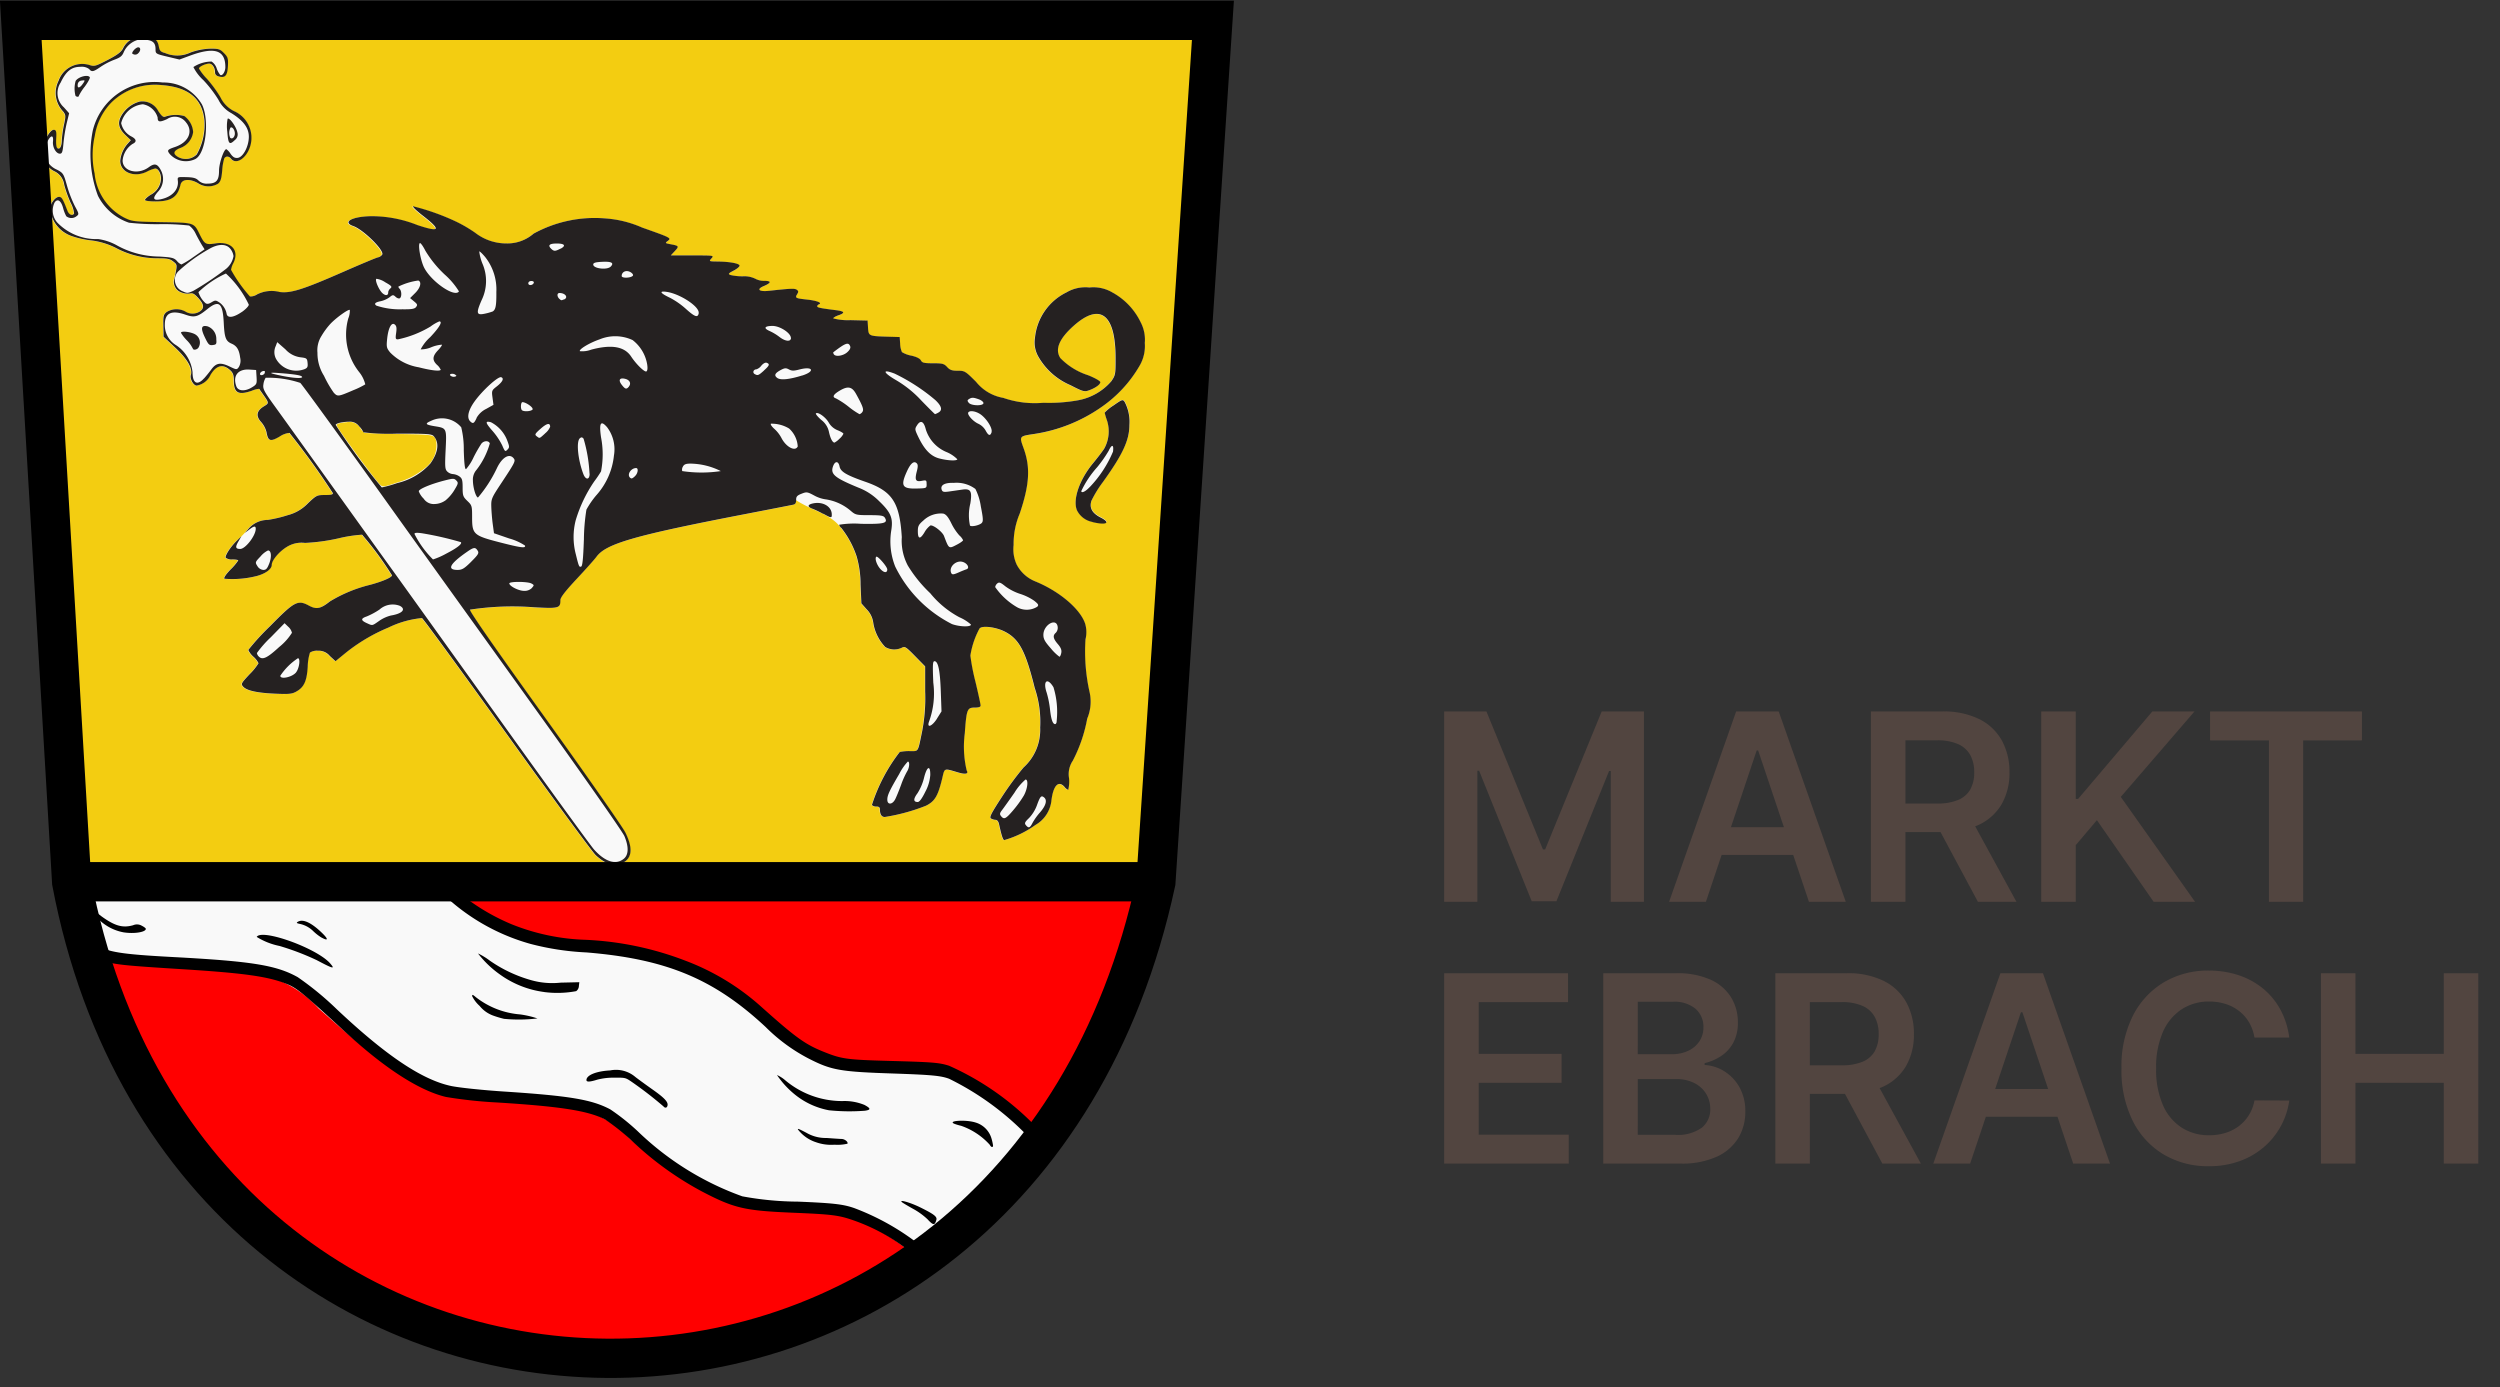 <svg xmlns="http://www.w3.org/2000/svg" xmlns:xlink="http://www.w3.org/1999/xlink" width="191" height="106" viewBox="0 0 191 106">
  <rect x="0" y="0" width="191" height="106" fill="#333333" stroke="none"/>
  <defs>
    <clipPath id="clip-Web_1920_1">
      <rect width="191" height="106"/>
    </clipPath>
  </defs>
  <g id="Web_1920_1" data-name="Web 1920 – 1" clip-path="url(#clip-Web_1920_1)">
    <g id="Gruppe_2" data-name="Gruppe 2" transform="translate(-172 -23.5)">
      <g id="Gruppe_1" data-name="Gruppe 1" transform="translate(-63 -327)">
        <path id="Pfad_1" data-name="Pfad 1" d="M1.432-14.545H4.659L8.977-4.006h.17l4.318-10.54h3.227V0H14.159V-9.994h-.131L10.006-.045H8.119L4.1-10.017H3.966V0H1.432ZM21.426,0H18.614l5.125-14.545h3.25L32.114,0H29.3L25.42-11.562h-.114Zm.091-5.7h7.67v2.119h-7.67ZM34.034,0V-14.545h5.46a6.138,6.138,0,0,1,2.813.583,4.006,4.006,0,0,1,1.727,1.631,4.921,4.921,0,0,1,.585,2.439,4.759,4.759,0,0,1-.592,2.422,3.929,3.929,0,0,1-1.743,1.583,6.456,6.456,0,0,1-2.83.558H35.568V-7.511H39.1a4.022,4.022,0,0,0,1.6-.274,1.9,1.9,0,0,0,.926-.8,2.607,2.607,0,0,0,.3-1.3,2.708,2.708,0,0,0-.3-1.324,1.965,1.965,0,0,0-.93-.84,3.86,3.86,0,0,0-1.614-.29H36.671V0Zm7.517-6.591L45.154,0H42.21L38.676-6.591ZM47.046,0V-14.545h2.636v6.682h.182l5.67-6.682h3.222L53.125-8.017,58.8,0H55.636L51.3-6.239,49.682-4.33V0Zm12.9-12.335v-2.21h11.6v2.21H67.057V0H64.443V-12.335ZM1.432,20V5.455h9.46v2.21H4.068v3.949H10.4v2.21H4.068V17.79h6.881V20Zm12.153,0V5.455h5.574a6.151,6.151,0,0,1,2.622.492,3.538,3.538,0,0,1,1.567,1.345,3.636,3.636,0,0,1,.521,1.935,3.159,3.159,0,0,1-.339,1.514,2.837,2.837,0,0,1-.913,1.021,3.867,3.867,0,0,1-1.288.561v.142a3.153,3.153,0,0,1,1.487.47,3.349,3.349,0,0,1,1.166,1.213,3.692,3.692,0,0,1,.455,1.885,3.819,3.819,0,0,1-.547,2.03,3.726,3.726,0,0,1-1.648,1.416,6.472,6.472,0,0,1-2.766.52Zm2.636-2.2h2.835a3.133,3.133,0,0,0,2.069-.552,1.794,1.794,0,0,0,.636-1.42,2.181,2.181,0,0,0-.32-1.167,2.234,2.234,0,0,0-.909-.821,3.041,3.041,0,0,0-1.4-.3H16.222Zm0-6.159H18.83a2.887,2.887,0,0,0,1.229-.253,2.08,2.08,0,0,0,.862-.717,1.908,1.908,0,0,0,.317-1.1,1.807,1.807,0,0,0-.594-1.391,2.515,2.515,0,0,0-1.759-.546H16.222ZM26.733,20V5.455h5.46a6.138,6.138,0,0,1,2.813.583,4.006,4.006,0,0,1,1.727,1.631,4.921,4.921,0,0,1,.585,2.439,4.759,4.759,0,0,1-.592,2.422,3.929,3.929,0,0,1-1.743,1.583,6.456,6.456,0,0,1-2.83.558H28.267V12.489H31.8a4.022,4.022,0,0,0,1.6-.274,1.9,1.9,0,0,0,.926-.8,2.607,2.607,0,0,0,.3-1.3,2.708,2.708,0,0,0-.3-1.324,1.965,1.965,0,0,0-.93-.84,3.86,3.86,0,0,0-1.614-.29H29.369V20Zm7.517-6.591L37.852,20H34.909l-3.534-6.591ZM41.614,20H38.8L43.926,5.455h3.25L52.3,20H49.489L45.608,8.438h-.114Zm.091-5.7h7.67v2.119H41.7Zm24.29-3.932H63.335A3.3,3.3,0,0,0,62.92,9.2a3.1,3.1,0,0,0-.761-.861A3.293,3.293,0,0,0,61.122,7.8a4.1,4.1,0,0,0-1.241-.183,3.784,3.784,0,0,0-2.106.594,3.941,3.941,0,0,0-1.433,1.734,6.7,6.7,0,0,0-.518,2.78,6.738,6.738,0,0,0,.521,2.807,3.88,3.88,0,0,0,1.435,1.72,3.813,3.813,0,0,0,2.09.581A4.194,4.194,0,0,0,61.1,17.66a3.334,3.334,0,0,0,1.032-.516,3.094,3.094,0,0,0,.771-.838,3.249,3.249,0,0,0,.435-1.136l2.659.011a5.733,5.733,0,0,1-1.933,3.55A5.884,5.884,0,0,1,62.2,19.811a6.866,6.866,0,0,1-2.364.388,6.6,6.6,0,0,1-3.422-.889,6.212,6.212,0,0,1-2.371-2.562,8.646,8.646,0,0,1-.866-4.02A8.592,8.592,0,0,1,54.05,8.7a6.248,6.248,0,0,1,2.379-2.56,6.579,6.579,0,0,1,3.406-.888,7.2,7.2,0,0,1,2.256.342,5.862,5.862,0,0,1,1.863,1A5.421,5.421,0,0,1,65.3,8.2,6.067,6.067,0,0,1,65.994,10.364ZM68.415,20V5.455h2.636v6.159H77.8V5.455h2.636V20H77.8V13.824H71.051V20Z" transform="translate(343.904 419.4)" fill="#524540"/>
      </g>
      <g id="g4184" transform="translate(173 24.5)">
        <path id="path4252" fill="red"/>
        <g id="g4178" transform="translate(0.547 0.228)">
          <path id="path4163" d="M1.483.619H92.647L87.9,67.19,5.85,67.014,1.483.619" transform="translate(-1.483 -0.619)" fill="rgba(255,215,15,0.94)" fill-rule="evenodd"/>
          <g id="g4211" transform="translate(1.711 1.588)">
            <path id="path4191" d="M-379.057,341.176c-.089,0-.184,0-.287.011a1.526,1.526,0,0,0-1.453.874c-.147.282-.439.5-1.181.888-.929.483-1.011.5-1.4.378a1.908,1.908,0,0,0-2.34,1.2,2.056,2.056,0,0,0,.348,2.358c.2.268.205.332.057,1.029a7.661,7.661,0,0,0-.161,1.144c0,.476-.147.748-.331.632-.085-.054-.12-.317-.1-.726.03-.531,0-.649-.152-.682-.291-.06-.782.79-.845,1.465a1.562,1.562,0,0,0,.845,1.694,1.337,1.337,0,0,1,.767,1.05,9.426,9.426,0,0,0,.484,1.357,2.281,2.281,0,0,1,.269.829c-.124.206-.391.1-.509-.212-.354-.921-.438-1.059-.645-1.059-.295,0-.679.529-.679.934a2.465,2.465,0,0,0,1.561,2.027,6.757,6.757,0,0,0,1.5.355,5.723,5.723,0,0,1,1.951.577,6.751,6.751,0,0,0,3.185.8c.761,0,.959.04,1.213.246.318.257.315.218.1,1.269a.837.837,0,0,0,.483,1.076,1.29,1.29,0,0,0,.675.1c.217-.056.352.014.653.343.441.48.479.77.132,1.02a1.027,1.027,0,0,1-1.129.007,1.424,1.424,0,0,0-1.426.048c-.236.2-.261.3-.247,1.05l.016.831.895.84c.94.882,1.346,1.593,1.192,2.089-.088.285.2.806.441.806a1.4,1.4,0,0,0,1.057-.81c.457-.762.975-.875,1.54-.334.192.183.249.366.249.8,0,.91.348,1.1,1.38.734a1.809,1.809,0,0,1,.554-.143c.015.023.153.221.308.442.456.647.456.65.046.9q-.835.506-.2,1.2a1.846,1.846,0,0,1,.408.781c.117.678.289.736.989.33a1.615,1.615,0,0,1,.761-.286,56.511,56.511,0,0,1,3.312,4.595c.026.11-.132.15-.6.15-.614,0-.656.02-1.292.625a3.261,3.261,0,0,1-1.552.915,9.889,9.889,0,0,1-1.531.363,1.94,1.94,0,0,0-1.473.682,5.441,5.441,0,0,1-.877.9c-.484.469-.942,1.174-.855,1.318a.8.8,0,0,0,.512.121c.242,0,.44.037.44.082a4.034,4.034,0,0,1-.581.686c-.362.376-.541.642-.474.708a7.527,7.527,0,0,0,2.5-.217c.661-.183,1.115-.525,1.115-.84,0-.348.568-1.023,1.162-1.38a2.108,2.108,0,0,1,1.377-.3,14.767,14.767,0,0,0,2.537-.343,10.759,10.759,0,0,1,1.829-.285,24.563,24.563,0,0,1,2.281,3.1c.017.154-.686.463-1.65.726a10.864,10.864,0,0,0-3.1,1.28c-.688.553-1.026.622-1.581.32-.864-.47-1.107-.343-3,1.581a18.152,18.152,0,0,0-1.644,1.8,1.541,1.541,0,0,0,.39.514,1.642,1.642,0,0,1,.39.5,4.483,4.483,0,0,1-.682.84c-.649.693-.673.739-.495.942.272.308,1.063.483,2.459.544,1.066.046,1.278.024,1.617-.169.581-.331.791-.791.861-1.884a3.867,3.867,0,0,1,.171-1.086.986.986,0,0,1,.6-.143,1.1,1.1,0,0,1,.919.4l.432.4.756-.619a13.471,13.471,0,0,1,3.305-1.955,7.366,7.366,0,0,1,2.551-.72c.089.035,3.01,4.031,6.492,8.88s6.536,9,6.784,9.235a3.8,3.8,0,0,0,.8.575,1.423,1.423,0,0,0,1.3-.007q1.033-.548.165-2.3c-.215-.433-3-4.415-6.186-8.849q-5.8-8.065-5.684-8.176a21.452,21.452,0,0,1,4.9-.181c1.888.105,2.007.073,2.007-.551,0-.2.36-.665,1.254-1.624.69-.74,1.364-1.5,1.5-1.682.722-1,2.9-1.627,11.239-3.239,1.962-.379,3.67-.712,3.795-.74.163-.037.226-.14.223-.363,1.364.874,2.645,1.033,3.452,2.136a7.117,7.117,0,0,1,1.171,2.174,7.788,7.788,0,0,1,.3,2.165l.06,1.421.414.466a1.765,1.765,0,0,1,.489.981,3.487,3.487,0,0,0,.92,1.888,1.346,1.346,0,0,0,1.266.057c.229-.126.314-.072,1.017.644l.766.781v1.922a13.33,13.33,0,0,1-.229,3.035c-.34,1.645-.258,1.514-.939,1.514a3.266,3.266,0,0,0-.772.069,13.118,13.118,0,0,0-2.129,4.049.459.459,0,0,0,.342.115c.194,0,.272.063.272.22,0,.383.127.581.374.581a14.572,14.572,0,0,0,3.158-.866c.66-.329.9-.732,1.216-2.034.211-.872.1-.829,1.244-.5.563.164.8.107.637-.158a7.876,7.876,0,0,1-.144-2.83c.132-1.838.183-1.97.758-1.97.317,0,.448-.048.448-.165,0-.091-.176-.9-.39-1.8a16.424,16.424,0,0,1-.39-2.007,6.365,6.365,0,0,1,.7-2.072c.2-.246,1.258-.113,1.944.244,1.091.567,1.572,1.478,2.271,4.292a8.06,8.06,0,0,1,.417,3.032,3.877,3.877,0,0,1-1.275,3.059,23.59,23.59,0,0,0-1.678,2.286c-.784,1.208-.939,1.516-.808,1.6a.777.777,0,0,0,.354.107c.119,0,.22.123.262.317.19.867.286,1.169.39,1.235a7.742,7.742,0,0,0,2.4-1.163,2.45,2.45,0,0,0,1.217-1.874c.143-1.144.539-1.553,1-1.03a.75.75,0,0,0,.28.229,2.567,2.567,0,0,0,.067-.886,1.827,1.827,0,0,1,.287-1.345,11.389,11.389,0,0,0,1.1-3.214,3.342,3.342,0,0,0,.17-2.078,14.159,14.159,0,0,1-.3-3.985,2.294,2.294,0,0,0-.03-1.2c-.377-1.123-1.977-2.476-3.81-3.224a2.758,2.758,0,0,1-1.414-1.275,2.776,2.776,0,0,1-.239-1.5,5.912,5.912,0,0,1,.466-2.4c.753-2.239.829-3.532.293-5.008-.329-.907-.329-.908.764-1.072a12.092,12.092,0,0,0,5.151-2.038,9.8,9.8,0,0,0,2.968-3.214,2.977,2.977,0,0,0,.378-1.706,2.86,2.86,0,0,0-.314-1.578,5.122,5.122,0,0,0-2.172-2.286,2.848,2.848,0,0,0-1.749-.374,2.848,2.848,0,0,0-1.749.374,4.329,4.329,0,0,0-2.408,3.488,2.184,2.184,0,0,0,.249,1.4,5.132,5.132,0,0,0,2.464,2.2c.951.485,1.064.516,1.4.4.51-.183.879-.447.879-.63,0-.087-.4-.316-.919-.525a5.134,5.134,0,0,1-2.137-1.319c-.419-.657-.1-1.447.987-2.428,2.033-1.836,3.23-.952,3.237,2.391,0,1.3-.006,1.347-.332,1.821a4.408,4.408,0,0,1-2.524,1.445,12.567,12.567,0,0,1-2.659.19,7.342,7.342,0,0,1-3.066-.374,3.4,3.4,0,0,1-2.078-1.224c-.825-.822-.868-.848-1.4-.848-.443,0-.6-.056-.813-.286-.233-.254-.351-.286-1.074-.286-.688,0-.831-.034-.928-.221-.074-.141-.335-.271-.729-.361a2.02,2.02,0,0,1-.718-.268,1.689,1.689,0,0,1-.138-.639l-.036-.513-.947-.028c-1.418-.043-1.431-.049-1.471-.687l-.034-.543-1.31-.032a4.345,4.345,0,0,1-1.31-.135c0-.056.176-.161.391-.234.548-.186.486-.309-.2-.394-1.147-.143-1.421-.2-1.421-.293,0-.052.063-.121.139-.153.268-.112-.152-.279-.908-.362-.891-.1-.936-.121-.762-.409.112-.186.106-.249-.03-.344-.158-.11-.466-.1-2.1.081-.792.087-1.016-.1-.421-.358s.6-.4.044-.4a1.4,1.4,0,0,1-.7-.168,1.917,1.917,0,0,0-.941-.18,4.034,4.034,0,0,1-.947-.1c-.2-.079-.165-.12.258-.341.265-.139.461-.314.437-.389-.052-.161-.765-.288-1.687-.3-.651-.008-.656-.011-.457-.238s.195-.229-1.453-.229h-1.655l.309-.331c.342-.367.319-.4-.322-.522-.421-.078-.433-.092-.224-.249.3-.224.261-.244-1.949-1.025a8.413,8.413,0,0,0-2.918-.707,9.705,9.705,0,0,0-5.38,1.172,3.046,3.046,0,0,1-2.068.746,3.86,3.86,0,0,1-2.384-.808,10.521,10.521,0,0,0-1.442-.848,17.886,17.886,0,0,0-3.336-1.176c-.07.024.263.345.74.713,1.432,1.106,1.322,1.3-.413.722a9.439,9.439,0,0,0-3.46-.678c-1.48,0-2.326.444-1.444.75.752.26,2.353,1.826,2.224,2.174a.555.555,0,0,1-.35.229c-.162.042-1.335.532-2.607,1.091-3.1,1.363-4.053,1.663-4.892,1.547a2.456,2.456,0,0,0-1.731.192.914.914,0,0,1-.531.153,11.067,11.067,0,0,1-1.445-2.037,1.518,1.518,0,0,1,.166-.493c.507-1-.154-1.723-1.385-1.521-.71.116-.8.061-1.174-.688-.454-.92-.4-.9-2.9-.942-2.14-.036-2.255-.05-2.859-.34a4.244,4.244,0,0,1-2.272-3.374,6.633,6.633,0,0,1,.012-2.871A4.688,4.688,0,0,1-381.7,346.2a4.756,4.756,0,0,1,3.86-1.342c2.046.153,3.113,1.043,3.261,2.719a4.56,4.56,0,0,1-.589,2.58,1.2,1.2,0,0,1-1.375.22c-.471-.25-.438-.487.1-.707a1.506,1.506,0,0,0,1-1.225,1.652,1.652,0,0,0-.674-1.225,2.541,2.541,0,0,0-1.461.048c-.138.064-.269-.041-.524-.422a1.365,1.365,0,0,0-1.431-.729,2.325,2.325,0,0,0-1.417,1.122c-.276.517-.176.938.345,1.442l.4.384-.224.252a2.3,2.3,0,0,0-.584,1.326c0,.873,1.068,1.307,2.034.827a2.523,2.523,0,0,1,.636-.243c.233,0,.443.366.447.777a1.46,1.46,0,0,1-.8,1.239c-.234.152-.426.327-.426.389s.345.113.792.113c1.213,0,1.7-.323,1.923-1.275.1-.428.675-.486,1.319-.133a1.437,1.437,0,0,0,1.542.055c.2-.165.264-.371.322-1a4.064,4.064,0,0,1,.16-.936c.118-.193.351-.181.52.028.386.477,1.16-.017,1.452-.926a2.229,2.229,0,0,0-1.245-2.724,2.277,2.277,0,0,1-1.024-1.059,9.952,9.952,0,0,0-1.025-1.4,3.994,3.994,0,0,1-.612-.787c0-.137.5-.375.782-.375.237,0,.445.317.445.677,0,.158.1.259.3.311.479.123.647-.074.685-.8.03-.59,0-.68-.3-.989s-.4-.34-1.017-.34a4.964,4.964,0,0,0-1.541.295,2.358,2.358,0,0,1-1.932.044c-.361-.1-.43-.173-.493-.52-.093-.509-.367-.719-.988-.723Zm74.657,27.738c-.105,0-.276.108-.681.393a3.446,3.446,0,0,0-.687.558,5.115,5.115,0,0,0,.178.591,2.717,2.717,0,0,1-.213,2.158c-.148.229-.526.726-.84,1.1-1.049,1.259-1.576,2.784-1.245,3.6a1.653,1.653,0,0,0,1.187.9c1.08.261,1.433.064.624-.348-.652-.332-.877-.739-.7-1.278a8.744,8.744,0,0,1,.878-1.431c1.52-2.121,2.021-3.2,2.024-4.368a3.25,3.25,0,0,0-.367-1.765C-304.3,368.96-304.337,368.916-304.4,368.914Zm-59.268,1.7a.963.963,0,0,1,1.06.509.958.958,0,0,0,.3.309c.067.023,1.228.062,2.58.086,2.745.048,2.726.045,2.878.518a2.173,2.173,0,0,1-.718,1.978,5.9,5.9,0,0,1-2.308,1.226c-1.138.377-1.075.38-1.455-.075-.7-.836-2.861-3.8-3.08-4.224-.071-.136-.06-.159.1-.223A2.971,2.971,0,0,1-363.668,370.618Z" transform="translate(386.912 -341.176)" fill="#f9f9f9"/>
            <path id="path4171" d="M-343.854,404.271a3.812,3.812,0,0,1-.8-.576c-.249-.23-3.3-4.386-6.784-9.235s-6.4-8.845-6.493-8.88a7.367,7.367,0,0,0-2.551.72,13.469,13.469,0,0,0-3.3,1.956l-.757.619-.432-.4a1.1,1.1,0,0,0-.919-.4.985.985,0,0,0-.6.143,3.874,3.874,0,0,0-.17,1.086c-.069,1.093-.28,1.554-.861,1.884-.339.193-.55.215-1.616.169-1.4-.061-2.187-.236-2.459-.544-.178-.2-.154-.248.495-.942a4.486,4.486,0,0,0,.682-.84,1.638,1.638,0,0,0-.39-.5,1.544,1.544,0,0,1-.39-.514,18.188,18.188,0,0,1,1.644-1.8c1.891-1.924,2.134-2.052,3-1.582.554.3.893.233,1.581-.32a10.867,10.867,0,0,1,3.1-1.28c.964-.263,1.667-.573,1.65-.726a24.565,24.565,0,0,0-2.281-3.1,10.759,10.759,0,0,0-1.829.285,14.782,14.782,0,0,1-2.537.344,2.11,2.11,0,0,0-1.377.3c-.594.357-1.161,1.032-1.161,1.38,0,.315-.455.657-1.116.84a7.525,7.525,0,0,1-2.5.217c-.067-.065.112-.331.474-.708a4.038,4.038,0,0,0,.581-.686c0-.045-.2-.082-.439-.082a.8.8,0,0,1-.512-.121c-.087-.144.37-.849.854-1.318l.344-.334-.229.392c-.259.444-.228.58.135.58.4,0,1.185-1.019,1.185-1.539,0-.242-.135-.223-.514.073l-.322.25.279-.318a1.94,1.94,0,0,1,1.473-.682,9.9,9.9,0,0,0,1.531-.364,3.262,3.262,0,0,0,1.552-.915c.636-.6.678-.625,1.292-.625.466,0,.625-.04.6-.15a56.494,56.494,0,0,0-3.312-4.595,1.614,1.614,0,0,0-.762.286c-.7.405-.873.348-.99-.33a1.844,1.844,0,0,0-.407-.781q-.637-.691.2-1.2c.409-.248.409-.251-.047-.9-.155-.22-.294-.419-.308-.442a1.81,1.81,0,0,0-.554.143c-1.031.361-1.38.175-1.38-.735,0-.431-.057-.614-.249-.8-.565-.541-1.083-.429-1.54.334a1.4,1.4,0,0,1-1.057.81c-.244,0-.53-.522-.441-.807.153-.5-.252-1.207-1.192-2.089l-.895-.84-.016-.831c-.015-.745.011-.853.247-1.05a1.424,1.424,0,0,1,1.426-.048,1.027,1.027,0,0,0,1.128-.007c.347-.249.309-.54-.132-1.02-.3-.328-.436-.4-.653-.343a1.291,1.291,0,0,1-.675-.1.837.837,0,0,1-.482-1.076c.215-1.051.218-1.012-.1-1.269-.254-.205-.452-.245-1.213-.245a6.753,6.753,0,0,1-3.185-.8,5.722,5.722,0,0,0-1.951-.576,6.756,6.756,0,0,1-1.5-.355,2.464,2.464,0,0,1-1.561-2.027c0-.406.384-.934.679-.934.207,0,.291.137.645,1.058.118.307.385.418.509.212a2.279,2.279,0,0,0-.268-.829,9.426,9.426,0,0,1-.484-1.356,1.337,1.337,0,0,0-.767-1.05,1.563,1.563,0,0,1-.845-1.694c.063-.674.554-1.524.845-1.464.156.032.183.151.152.681-.023.41.012.673.1.727.184.116.326-.156.331-.632a7.66,7.66,0,0,1,.161-1.144c.148-.7.144-.761-.057-1.03a2.056,2.056,0,0,1-.348-2.358,1.908,1.908,0,0,1,2.34-1.2c.387.127.469.1,1.4-.378.742-.386,1.035-.606,1.182-.887a1.526,1.526,0,0,1,1.453-.874c.826-.061,1.169.13,1.275.712.063.347.133.42.493.52a2.359,2.359,0,0,0,1.932-.044,4.96,4.96,0,0,1,1.541-.295c.612,0,.721.037,1.017.34s.328.4.3.989c-.038.728-.206.925-.685.8-.2-.051-.3-.152-.3-.31,0-.361-.208-.677-.445-.677-.285,0-.782.238-.782.375a3.983,3.983,0,0,0,.611.787,9.935,9.935,0,0,1,1.025,1.4,2.277,2.277,0,0,0,1.024,1.058,2.229,2.229,0,0,1,1.245,2.725c-.292.909-1.067,1.4-1.453.926-.169-.209-.4-.222-.52-.029a4.07,4.07,0,0,0-.159.937c-.057.63-.123.836-.322,1a1.437,1.437,0,0,1-1.543-.055c-.644-.353-1.219-.3-1.319.132-.222.951-.71,1.275-1.923,1.275-.447,0-.791-.049-.791-.113s.191-.237.426-.389a1.461,1.461,0,0,0,.8-1.239c0-.41-.215-.776-.447-.776a2.522,2.522,0,0,0-.636.243c-.966.48-2.034.046-2.034-.827a2.306,2.306,0,0,1,.584-1.326l.224-.252-.4-.384c-.521-.5-.622-.925-.346-1.442a2.326,2.326,0,0,1,1.418-1.122,1.365,1.365,0,0,1,1.431.729c.255.381.385.485.524.421a2.54,2.54,0,0,1,1.461-.048,1.652,1.652,0,0,1,.674,1.224,1.506,1.506,0,0,1-1,1.225c-.536.22-.569.457-.1.707a1.2,1.2,0,0,0,1.375-.22,4.56,4.56,0,0,0,.589-2.58c-.148-1.676-1.216-2.566-3.262-2.719a4.755,4.755,0,0,0-3.86,1.342,4.689,4.689,0,0,0-1.257,2.542,6.633,6.633,0,0,0-.012,2.871,4.244,4.244,0,0,0,2.272,3.375c.6.291.719.3,2.859.34,2.506.042,2.447.023,2.9.942.37.748.464.8,1.174.687,1.231-.2,1.892.524,1.385,1.521a1.52,1.52,0,0,0-.167.493,11.072,11.072,0,0,0,1.445,2.037.913.913,0,0,0,.531-.153,2.456,2.456,0,0,1,1.731-.192c.839.116,1.787-.184,4.892-1.547,1.272-.558,2.445-1.049,2.607-1.091a.556.556,0,0,0,.351-.229c.13-.347-1.472-1.913-2.224-2.173-.883-.306-.037-.745,1.443-.75a9.437,9.437,0,0,1,3.46.678c1.735.577,1.845.385.413-.722-.476-.368-.809-.689-.739-.713A17.888,17.888,0,0,1-355.3,355.3a10.519,10.519,0,0,1,1.442.848,3.86,3.86,0,0,0,2.384.809,3.048,3.048,0,0,0,2.069-.747,9.7,9.7,0,0,1,5.379-1.171,8.412,8.412,0,0,1,2.918.707c2.21.781,2.248.8,1.949,1.025-.209.157-.2.17.224.248.641.119.663.156.321.523l-.309.331h1.655c1.647,0,1.654,0,1.453.229s-.195.229.457.237c.922.012,1.635.139,1.688.3.024.075-.172.25-.437.389-.423.221-.454.263-.258.341a4.042,4.042,0,0,0,.948.1,1.914,1.914,0,0,1,.941.18,1.4,1.4,0,0,0,.7.168c.56,0,.544.148-.044.4s-.371.445.421.358c1.636-.179,1.945-.191,2.1-.081.137.1.142.158.03.344-.174.288-.13.312.762.409.756.083,1.176.25.908.362-.077.032-.139.1-.139.153,0,.094.274.15,1.421.293.681.085.743.209.2.395-.215.073-.39.178-.39.234a4.357,4.357,0,0,0,1.31.134l1.31.032.034.543c.04.638.053.644,1.471.687l.948.029.035.513a1.691,1.691,0,0,0,.138.639,2.019,2.019,0,0,0,.717.268c.395.091.656.22.73.362.1.187.239.221.928.221.723,0,.842.032,1.075.286.211.23.369.286.813.286.534,0,.577.026,1.4.848a3.4,3.4,0,0,0,2.077,1.224,7.344,7.344,0,0,0,3.066.374,12.56,12.56,0,0,0,2.659-.19,4.409,4.409,0,0,0,2.524-1.445c.326-.474.334-.521.332-1.821-.007-3.343-1.2-4.227-3.237-2.391-1.085.98-1.406,1.771-.987,2.428a5.136,5.136,0,0,0,2.137,1.319c.519.21.92.438.92.526,0,.183-.369.447-.879.63-.338.121-.45.089-1.4-.4a5.133,5.133,0,0,1-2.464-2.2,2.185,2.185,0,0,1-.249-1.4,4.329,4.329,0,0,1,2.408-3.488,2.847,2.847,0,0,1,1.749-.375,2.85,2.85,0,0,1,1.749.375,5.122,5.122,0,0,1,2.172,2.286,2.86,2.86,0,0,1,.313,1.579,2.976,2.976,0,0,1-.378,1.706,9.8,9.8,0,0,1-2.968,3.214,12.092,12.092,0,0,1-5.152,2.038c-1.094.164-1.094.165-.765,1.072.536,1.476.461,2.769-.293,5.008a5.91,5.91,0,0,0-.466,2.4,2.776,2.776,0,0,0,.239,1.5,2.758,2.758,0,0,0,1.414,1.275c1.834.748,3.433,2.1,3.81,3.224a2.292,2.292,0,0,1,.03,1.2,14.162,14.162,0,0,0,.3,3.985,3.344,3.344,0,0,1-.17,2.078,11.393,11.393,0,0,1-1.1,3.214,1.826,1.826,0,0,0-.287,1.344,2.577,2.577,0,0,1-.066.887.751.751,0,0,1-.28-.229c-.461-.523-.857-.115-1,1.03a2.45,2.45,0,0,1-1.217,1.874,7.743,7.743,0,0,1-2.4,1.163c-.1-.066-.2-.369-.389-1.235-.043-.194-.143-.315-.262-.316a.779.779,0,0,1-.355-.107c-.131-.085.025-.392.809-1.6a23.609,23.609,0,0,1,1.678-2.286,3.876,3.876,0,0,0,1.275-3.058,8.058,8.058,0,0,0-.417-3.032c-.7-2.815-1.18-3.725-2.271-4.292-.686-.357-1.745-.49-1.944-.244a6.369,6.369,0,0,0-.7,2.073,16.458,16.458,0,0,0,.39,2.006c.215.9.39,1.705.39,1.8,0,.117-.132.165-.449.165-.575,0-.626.131-.758,1.969a7.877,7.877,0,0,0,.144,2.83c.159.264-.074.322-.637.158-1.14-.333-1.033-.376-1.244.5-.315,1.3-.556,1.7-1.216,2.034a14.57,14.57,0,0,1-3.157.866c-.246,0-.374-.2-.374-.581,0-.156-.078-.219-.272-.219a.457.457,0,0,1-.341-.115,13.117,13.117,0,0,1,2.128-4.049,3.27,3.27,0,0,1,.772-.069c.681,0,.6.131.939-1.514a13.327,13.327,0,0,0,.23-3.035V389.27l-.767-.781c-.7-.716-.788-.769-1.017-.643a1.346,1.346,0,0,1-1.266-.057,3.486,3.486,0,0,1-.92-1.888,1.765,1.765,0,0,0-.489-.981l-.414-.466-.061-1.422a7.786,7.786,0,0,0-.3-2.165,7.117,7.117,0,0,0-1.171-2.174.461.461,0,0,1-.168-.243,7.031,7.031,0,0,1,1.665-.072c1.775.03,2.086-.048,1.831-.461-.1-.164-.3-.2-1.174-.2-1,0-1.071-.017-1.436-.332a3.8,3.8,0,0,0-1.863-.868,2.538,2.538,0,0,1-.923-.3c-.527-.283-.583-.291-.973-.137-.34.134-.413.219-.41.475,0,.223-.06.327-.223.363-.125.028-1.833.361-3.795.741-8.339,1.612-10.517,2.239-11.239,3.239-.134.185-.807.942-1.5,1.682-.894.959-1.254,1.425-1.254,1.624,0,.624-.118.656-2.007.551a21.455,21.455,0,0,0-4.9.181q-.112.115,5.684,8.176c3.187,4.434,5.971,8.416,6.186,8.849q.869,1.752-.164,2.3a1.422,1.422,0,0,1-1.3.007Zm1.339-.3c.376-.3.393-.914.049-1.734-.136-.324-3.117-4.581-6.706-9.575-8.139-11.326-9.367-13.036-11.2-15.6-3.464-4.846-6.72-9.333-6.857-9.45a7.73,7.73,0,0,0-2.644-.392,1.235,1.235,0,0,0-.172.5c-.056.354.032.52.931,1.764.546.755,1.817,2.523,2.825,3.929,3.288,4.586,4.539,6.329,6.462,9,1.041,1.447,4.754,6.622,8.25,11.5s6.553,9.085,6.794,9.352C-343.937,404.205-343.12,404.46-342.515,403.971Zm31.231-2.745a4.649,4.649,0,0,1,.552-.777c.464-.527.587-.948.338-1.159-.224-.191-.309-.1-.568.627a2.875,2.875,0,0,1-.589.94c-.324.31-.362.4-.242.543C-311.586,401.656-311.482,401.62-311.284,401.226Zm-1.475-.966a8.638,8.638,0,0,0,.807-1.114c.293-.526.369-1.232.133-1.232a4.205,4.205,0,0,0-.841,1c-.385.551-.806,1.14-.935,1.311-.2.257-.212.339-.093.486C-313.462,400.993-313.329,400.928-312.759,400.261Zm-9.014-.844c.091-.181.292-.672.445-1.091a6.6,6.6,0,0,1,.45-1.012c.188-.275.231-.771.067-.771a4.067,4.067,0,0,0-.655.944c-.76,1.3-.913,1.63-.913,1.968,0,.415.39.391.606-.038Zm2.292-.557a3.175,3.175,0,0,0,.384-1.287c.011-.8-.261-.668-.481.229a3.947,3.947,0,0,1-.5,1.168c-.325.437-.317.663.023.663C-319.924,399.631-319.731,399.371-319.481,398.859Zm.9-5.606.342-.544-.055-1.545c-.057-1.594-.2-2.288-.481-2.288-.135,0-.149.258-.092,1.63a6.315,6.315,0,0,1-.342,3.032C-319.351,394.015-318.938,393.827-318.576,393.253Zm9.136.229a6.433,6.433,0,0,0-.24-2.619c-.464-.771-.824-.49-.521.408a7.246,7.246,0,0,1,.255,1.267c.082.775.208,1.144.391,1.144C-309.5,393.682-309.445,393.592-309.441,393.481Zm-58.113-3.746c.251-.3.358-1.088.149-1.088a4.745,4.745,0,0,0-1.347,1.342C-368.752,390.287-367.857,390.1-367.554,389.735Zm-1.259-1.964a4.39,4.39,0,0,0,.952-1.067.894.894,0,0,0-.282-.462l-.282-.272-1.056,1.079a8.331,8.331,0,0,0-1.056,1.2.468.468,0,0,0,.134.26c.289.3.644.131,1.589-.739Zm59.729.465c.04-.217-.031-.4-.266-.673-.362-.423-.4-.65-.148-.865a.558.558,0,0,0,.139-.443c-.083-.733-1.092-.174-1.092.605,0,.317.114.524.569,1.035a3.659,3.659,0,0,0,.656.638c.048,0,.112-.134.143-.3Zm-6.9-2.162a3.261,3.261,0,0,0-.892-.561,7.321,7.321,0,0,1-2.218-1.831,10.161,10.161,0,0,1-1.712-2.11,4.063,4.063,0,0,1-.463-2.174c-.162-2.665-.724-3.517-2.791-4.234-1.435-.5-1.885-.765-1.963-1.166-.083-.424-.341-.439-.493-.029-.227.614.1.888,1.945,1.649a4.486,4.486,0,0,1,1.577,1.034c.89.854,1.071,1.288.924,2.213a5.2,5.2,0,0,0,.3,2.782,9.719,9.719,0,0,0,4.337,4.392c.589.212,1.466.232,1.446.034Zm-45.206-.285a2.735,2.735,0,0,1,.892-.406c.865-.143,1.173-.471.691-.735a1.509,1.509,0,0,0-1.566.281,5.611,5.611,0,0,1-.972.524c-.465.157-.466.3-.006.509s.4.22.96-.172Zm50.272-1.079c.125-.127.085-.2-.244-.461a4.042,4.042,0,0,0-1.068-.518,4.021,4.021,0,0,1-1.124-.575c-.368-.3-.48-.34-.615-.226a.462.462,0,0,0-.165.281,5.253,5.253,0,0,0,1.7,1.555A1.523,1.523,0,0,0-310.915,384.708Zm-38.616-1.43c.185-.209.183-.225-.031-.343-.287-.157-1.689-.164-1.689-.007,0,.208.714.57,1.125.57A.786.786,0,0,0-349.531,383.279Zm32.638-1.2c.2-.09.456-.192.566-.227.278-.089.069-.474-.311-.572-.49-.126-1.028.382-.866.819.068.183.162.18.611-.02Zm-5.486-.225c0-.208-.742-1.058-.838-.962-.136.136.053.668.342.965.272.28.5.278.5,0Zm-47.208-.459c.193-.518.146-.984-.1-.984a1.725,1.725,0,0,0-.567.452c-.422.443-.426.457-.243.744a.579.579,0,0,0,.453.292c.213,0,.3-.1.454-.5Zm15.419-.121c.525-.519.611-.658.512-.823-.186-.308-.3-.3-.834.072q-1.979,1.376-.712,1.376C-354.864,381.9-354.695,381.794-354.167,381.272Zm8.615-1.673a15.357,15.357,0,0,1,.192-2.307,6.632,6.632,0,0,1,.746-1.087,5.353,5.353,0,0,0,1.356-3.04,2.8,2.8,0,0,0-.522-2.171c-.489-.558-.623-.333-.463.774a6.774,6.774,0,0,1,0,2.6,8.209,8.209,0,0,1-.511.757,10.636,10.636,0,0,0-1.421,2.967,5.157,5.157,0,0,0,0,2.588c.238.972.256,1.014.413.961.1-.034.158-.6.208-2.04Zm-10.511,1.049c.822-.424,1.233-.747,1.111-.873a25.068,25.068,0,0,0-2.963-.678c-.414-.058-.581-.044-.581.052a7.443,7.443,0,0,0,1.415,1.947A5.613,5.613,0,0,0-356.063,380.648Zm6.012-.611a4.2,4.2,0,0,0-1.208-.543l-1.163-.4-.093-.686c-.051-.378-.1-.972-.111-1.322-.018-.611.012-.681.772-1.831,1.048-1.585,1.1-1.685.932-1.889-.326-.4-.878-.077-1.274.751a10.088,10.088,0,0,1-1.45,2.252c-.17-.057-.378-.759-.385-1.3a1.117,1.117,0,0,1,.26-.8,5.865,5.865,0,0,0,1.031-2.04c-.085-.227-.452-.216-.642.019a10.619,10.619,0,0,0-.6,1.049,3.714,3.714,0,0,1-.574.9c-.089.03-.14-.4-.173-1.421a7.022,7.022,0,0,0-.194-1.774,1.909,1.909,0,0,0-2.312-.49c-.492.211-.432.29.307.41.894.145.894.145.812,1.808-.063,1.278-.049,1.472.12,1.645a.711.711,0,0,0,.437.2,1.015,1.015,0,0,1,.494.178c.208.15.248.285.248.852,0,.613.033.706.362,1.022.35.336.362.378.362,1.262,0,1.278.117,1.385,2.07,1.89,1.65.427,2.041.478,1.972.26Zm33.027-.088c.243-.127.441-.273.441-.323a1.094,1.094,0,0,0-.29-.37,4.164,4.164,0,0,1-.614-.933c-.234-.473-.4-.677-.612-.73a1.935,1.935,0,0,0-1.522.533c-.351.3-.418.425-.418.8q0,.93.5.112a1.7,1.7,0,0,1,.451-.532c.2-.08.925.472,1.048.8C-317.66,380.321-317.693,380.3-317.024,379.949Zm1.867-1.641c.122-.125.11-.342-.069-1.261a4.377,4.377,0,0,0-.414-1.334,2.4,2.4,0,0,0-1.644-.467c-.708-.027-1.062.177-.928.535.06.16.163.182.573.123l.99-.143c.65-.094.772.114.621,1.058a3.777,3.777,0,0,0-.026,1.692C-315.939,378.628-315.335,378.492-315.156,378.308Zm-40.991-1.705a3.112,3.112,0,0,0,.7-.806c.3-.5.315-.561.149-.731s-.239-.169-.883-.005c-1.066.272-1.985.656-1.985.829a1.531,1.531,0,0,0,.375.564.915.915,0,0,0,.82.409,1.5,1.5,0,0,0,.819-.26Zm36.778-1.262c0-.3-.022-.316-.375-.248-.463.089-.544-.069-.372-.729.092-.353.091-.51,0-.606-.216-.222-.474-.014-.758.613-.5,1.1-.366,1.336.741,1.308.761-.019.767-.022.767-.339Zm-40.439-.08a4.874,4.874,0,0,0,2.533-1.5c.6-.846.689-1.584.257-2.076-.158-.18-.441-.2-2.778-.2a16.348,16.348,0,0,1-2.6-.1,1.491,1.491,0,0,0-.323-.458.857.857,0,0,0-.711-.355c-.544,0-1.084.124-1.084.248A47.707,47.707,0,0,0-361,375.6,9.663,9.663,0,0,0-359.808,375.261Zm14.686-.716a11.286,11.286,0,0,0-.452-2.67c-.1-.125-.17-.134-.286-.035-.29.247-.148,1.659.278,2.762C-345.408,375.051-345.119,375.015-345.122,374.545Zm3.477.182c.221-.205.278-.612.085-.612-.392,0-.71.484-.476.725C-341.926,374.953-341.87,374.937-341.645,374.728Zm6.558-.378a5.319,5.319,0,0,0-2.309-.574c-.359,0-.5.052-.59.228a.441.441,0,0,0-.053.343,9.909,9.909,0,0,0,2.953,0Zm18.059-.914a2.542,2.542,0,0,0-.763-.52,2.771,2.771,0,0,1-1.634-1.74c-.158-.639-.4-.757-.675-.328-.179.281-.175.319.1.894.469.971.94,1.458,1.577,1.633C-317.762,373.557-317.028,373.588-317.028,373.436Zm-34.377-1.417a2.625,2.625,0,0,0-1.249-1.405c-.463-.119-.435.031.122.666a5.142,5.142,0,0,1,.743,1.111c.2.466.226.492.393.321s.165-.225-.009-.694Zm22.19.426a2.018,2.018,0,0,0-.657-1.349,2.563,2.563,0,0,0-1.393-.369c-.048.049.072.226.265.395a2.572,2.572,0,0,1,.53.674C-330.115,372.527-329.386,372.9-329.215,372.445Zm3.186-.565a1.171,1.171,0,0,0,.305-.383c0-.051-.2-.173-.444-.271a1.373,1.373,0,0,1-.682-.594c-.237-.411-.834-.835-.974-.691-.04.041.143.264.406.495a1.537,1.537,0,0,1,.591.93c.107.491.272.805.421.805a1.434,1.434,0,0,0,.376-.291Zm-22.495-.408a1.269,1.269,0,0,0,.394-.508c0-.326-.244-.278-.72.141-.44.388-.475.452-.312.579C-348.928,371.867-348.98,371.885-348.523,371.473Zm34.117-.11c.092-.3-.418-1.086-.894-1.384-.356-.223-.783-.276-.884-.109s.374.693.775.865a1.266,1.266,0,0,1,.55.512C-314.652,371.657-314.509,371.694-314.406,371.362Zm-39.352-1.064a1.681,1.681,0,0,1,.739-.7l.56-.313-.073-.547c-.071-.527-.059-.559.316-.852.454-.355.584-.618.352-.709s-1.426,1-2.026,1.831c-.5.691-.624,1.255-.348,1.538C-354.032,370.758-353.951,370.716-353.758,370.3Zm29.476-.463c.139-.172.049-.435-.476-1.383-.308-.556-.62-.621-1.235-.258-.511.3-.61.5-.3.6a6.239,6.239,0,0,1,.969.639,5.768,5.768,0,0,0,.831.567.427.427,0,0,0,.213-.162Zm5.812.043c.337-.185.256-.5-.247-.971a14.578,14.578,0,0,0-3.094-2.007c-.979-.376-.9-.086.131.511a8.488,8.488,0,0,1,1.926,1.562c.546.563,1.01,1.024,1.031,1.024a1.346,1.346,0,0,0,.253-.118Zm-31-.279c0-.162-.532-.518-.775-.518-.128,0-.162.488-.043.61C-350.132,369.848-349.467,369.773-349.467,369.6Zm34.445-.449c0-.088-.158-.217-.351-.286-.423-.151-.547-.154-.757-.018-.133.086-.135.135-.014.284.191.237,1.122.253,1.122.02Zm-48.1-1a6.032,6.032,0,0,0,.872-.429,2.394,2.394,0,0,0-.473-.947,4.608,4.608,0,0,1-.827-4.084,1.566,1.566,0,0,0,.119-.653c-.086-.089-1,.559-1.473,1.049a5.6,5.6,0,0,0-.691.935,2.049,2.049,0,0,0-.308,1.29,3.222,3.222,0,0,0,.5,1.758,8.236,8.236,0,0,0,.749,1.294C-364.369,368.675-364.339,368.671-363.123,368.147Zm-7.769-.211c.344-.215.366-.267.334-.772l-.034-.541-.508-.034c-.878-.059-1.3.48-1,1.285.138.371.669.4,1.207.062Zm28.781-.053c.191-.236.066-.5-.281-.585-.429-.11-.548.087-.27.449S-342.3,368.119-342.111,367.882Zm-32.457-.62c.164-.183.415-.492.557-.687.363-.5.7-.553,1.378-.229.554.266.561.267.724.044a.966.966,0,0,0,.1-.709c-.078-.612-.256-.9-.653-1.073-.443-.188-.544-.453-.6-1.556-.074-1.577-.358-1.814-1.276-1.069-.717.582-.971.647-1.627.418-1.088-.381-1.6-.144-1.6.74a1.784,1.784,0,0,0,.855,1.58,2.843,2.843,0,0,1,1.263,2.072c0,.845.361,1.039.872.469Zm-.872-2.3a2.309,2.309,0,0,0-.446-.613,3.112,3.112,0,0,1-.446-.57c0-.182.882-.057,1.155.164a.727.727,0,0,1,.16,1C-375.181,365.108-375.441,365.12-375.441,364.96Zm.927-.848c-.339-.709-.27-.951.234-.822a1.017,1.017,0,0,1,.647.988c.029.358,0,.4-.272.434s-.338-.035-.608-.6Zm45.629,2.933c1.025-.32.844-.74-.2-.465-.427.112-.586.111-.8-.006s-.323-.116-.609.036c-.463.246-.544.415-.29.61S-329.858,367.349-328.885,367.046Zm-38.2.106c0-.116-.5-.205-1.672-.294-.965-.074-.909-.006.18.216C-367.661,367.259-367.08,367.289-367.08,367.151Zm11.761-.129a.377.377,0,0,0-.292-.114c-.123,0-.192.052-.154.114a.377.377,0,0,0,.292.114C-355.351,367.137-355.282,367.085-355.32,367.022Zm-14.615-.18c.047-.125.011-.169-.118-.143a.325.325,0,0,0-.232.18C-370.353,367.09-370.014,367.054-369.935,366.842Zm38.133-.175c.435-.392.477-.5.224-.6-.1-.04-.267.048-.41.217a.794.794,0,0,1-.381.284c-.216,0-.312.242-.14.354C-332.278,367.069-332.229,367.052-331.8,366.667Zm-8.9-.422a2.958,2.958,0,0,0-1.121-1.912,3.129,3.129,0,0,0-2.53-.053c-.772.267-1.585.758-1.5.9a1.922,1.922,0,0,0,.868-.117c1.558-.415,2.541-.243,3.054.534.384.583,1.032,1.212,1.163,1.129.078-.05.1-.238.064-.486Zm-26.213.32c.246-.1.287-.174.258-.486-.033-.351-.065-.375-.552-.433a1.875,1.875,0,0,1-1.142-.609l-.625-.548-.112.3a1.1,1.1,0,0,0,.011.957A1.769,1.769,0,0,0-366.913,366.565Zm10.423.02a1.033,1.033,0,0,0-.279-.363c-.372-.358-.351-.656.076-1.108.2-.207.33-.4.3-.431a2.638,2.638,0,0,0-.8.192,2.014,2.014,0,0,1-.821.168,3.208,3.208,0,0,1,.721-.925c.718-.76.979-1.213.7-1.213a3.192,3.192,0,0,0-.664.389,8,8,0,0,1-2.5.984c-.174,0-.192-.066-.13-.493.054-.369.03-.529-.1-.637-.252-.214-.5.248-.587,1.084-.064.629-.046.711.237,1.056a3.954,3.954,0,0,0,2.173,1.122C-357.184,366.676-356.49,366.75-356.49,366.585Zm31.058-1.318c.2-.176.279-.333.233-.458-.129-.344-.352-.266-1.287.452-.021.017-.006.085.034.152.129.214.706.131,1.02-.146Zm-4.3-1.1c0-.372-.834-.916-1.4-.916-.622,0-.716.177-.211.394a3.892,3.892,0,0,1,.757.46C-330.153,364.457-329.736,364.487-329.736,364.163Zm-41.955-1.974c.3-.208.542-.46.542-.571a7.689,7.689,0,0,0-1.748-2.375,7.449,7.449,0,0,0-2.1,1.422,1.9,1.9,0,0,0,.526.828c.123.1.23.091.471-.051.29-.171.334-.169.61.016a1.377,1.377,0,0,1,.554.9c.095.309.54.242,1.143-.172Zm34.91.065c.07-.481-1.438-1.471-2.455-1.611-.6-.083-.487.1.289.466a5.989,5.989,0,0,1,1.232.872C-337.058,362.591-336.839,362.655-336.781,362.253Zm-15.783-.09c.27-.116.336-.416.327-1.489A3.988,3.988,0,0,0-353.1,358c-.221-.265-.426-.459-.455-.429a3.612,3.612,0,0,0,.236.911,3.339,3.339,0,0,1-.059,2.817c-.424.973-.389,1.154.2,1.035a4.2,4.2,0,0,0,.618-.168Zm-5.809-.361c.129-.16.108-.219-.155-.434l-.3-.249.391-.389c.4-.4.512-.844.236-.953a4.956,4.956,0,0,0-1.51.459c-.027.021.011.1.084.174.164.168.173.622.013.723-.065.041-.208-.008-.317-.109-.183-.17-.22-.168-.473.037a1.851,1.851,0,0,1-.686.3c-.406.078-.517.2-.3.339a5.7,5.7,0,0,0,1.967.275c.709.01.939-.028,1.056-.173Zm11.295-.571c.364-.143.124-.5-.334-.5-.193,0-.207.248-.024.435C-347.282,361.325-347.3,361.32-347.08,361.232Zm-13.423-.553a.484.484,0,0,1,.172-.3c.148-.126.093-.191-.4-.47a1.545,1.545,0,0,0-.672-.262c-.137.087.2.869.473,1.107.244.21.432.176.432-.078Zm-14.889-.111a22.748,22.748,0,0,0,2.521-1.694,1.62,1.62,0,0,0,.552-.958,1.127,1.127,0,0,0-.231-.547c-.316-.412-.94-.41-1.644.007a12.374,12.374,0,0,0-2.349,1.705.942.942,0,0,0,.256,1.485c.437.2.445.2.9,0Zm20.3.045a5.72,5.72,0,0,0-1.086-1.287,8.485,8.485,0,0,1-1.481-1.821c-.179-.357-.37-.621-.424-.586-.148.094.018,1.148.279,1.77C-357.35,359.785-355.421,361.153-355.1,360.613Zm5.712-.656c.027-.084-.05-.143-.186-.143s-.232.074-.232.18C-349.8,360.2-349.454,360.173-349.383,359.957Zm7.58-.57c.025-.078-.083-.2-.239-.274-.314-.147-.625.013-.625.322C-342.667,359.642-341.871,359.6-341.8,359.387Zm-1.7-.675c.277-.284.057-.4-.68-.362-.493.026-.657.077-.657.205,0,.315,1.062.44,1.337.157Zm-31.868-.737.838-.581-.19-.3c-.1-.164-.319-.552-.475-.862a1.646,1.646,0,0,0-.514-.654,17.315,17.315,0,0,0-2.25-.106,19.109,19.109,0,0,1-2.344-.111,4.14,4.14,0,0,1-2.372-2.056,9.139,9.139,0,0,1-.394-4.988,4.856,4.856,0,0,1,5.342-3.668,3.386,3.386,0,0,1,3,1.682c.59,1.215.286,3.744-.5,4.161a1.649,1.649,0,0,1-1.968-.387c-.218-.277-.176-.331.415-.532,1.027-.35,1.4-1.185.836-1.872a1.058,1.058,0,0,0-1.453-.255c-.568.258-.718.232-.718-.124a1.432,1.432,0,0,0-1.132-1.011,1.908,1.908,0,0,0-1.655,1.443,1.5,1.5,0,0,0,.789,1.022c.388.206.416.414.077.568a1.7,1.7,0,0,0-.755,1.266c0,.824,1.161,1.124,1.993.516.448-.328.661-.277.927.219a1.422,1.422,0,0,1-.236,1.667c-.418.488-.354.67.2.564.876-.169,1.412-.735,1.336-1.41-.035-.305-.031-.306.653-.287.531.015.741.074.92.257a.9.9,0,0,0,.7.238c.664,0,.873-.236.873-.987,0-.56.368-1.644.559-1.644a1.218,1.218,0,0,1,.32.35c.19.264.325.341.549.315.407-.049.839-.857.849-1.591.01-.685-.4-1.245-1.34-1.828a2.316,2.316,0,0,1-.983-1.021,9.311,9.311,0,0,0-1.152-1.5,3.434,3.434,0,0,1-.761-1,2.548,2.548,0,0,1,1.389-.419.969.969,0,0,1,.388.514,1.6,1.6,0,0,0,.276.509c.16.1.389-.251.389-.6,0-1.308-.824-1.57-2.725-.866l-.78.289-.914-.218c-.9-.216-.914-.222-.914-.576,0-.589-.31-.761-1.3-.721a1.688,1.688,0,0,0-1.139.97c-.114.277-.273.4-.7.555a5.386,5.386,0,0,0-1.047.541c-.564.392-.69.417-.885.177a.944.944,0,0,0-.674-.172c-.675,0-1.091.333-1.507,1.206a1.462,1.462,0,0,0,.25,1.891l.4.451-.179.73a12.679,12.679,0,0,0-.252,1.544c-.062.686-.106.814-.278.814-.29,0-.569-.493-.525-.928.085-.846-.508-.176-.649.734a1.549,1.549,0,0,0,.958,1.418c.475.257.505.306.759,1.21a9.089,9.089,0,0,0,.6,1.564c.323.589.33.629.14.772a.624.624,0,0,1-.794.008,2.835,2.835,0,0,1-.243-.635c-.157-.563-.419-.734-.643-.42a1.393,1.393,0,0,0,.175,1.512,4.126,4.126,0,0,0,3.15,1.288,4.114,4.114,0,0,1,1.462.5,6.791,6.791,0,0,0,3.212.836c.958.06,1.126.1,1.341.337a.908.908,0,0,0,.343.269,6.307,6.307,0,0,0,.935-.581Zm2.574-9.574a2.927,2.927,0,0,1,.027-.982c.127-.132.659.609.741,1.034a.535.535,0,0,1-.187.591c-.425.407-.51.313-.581-.643Zm.572.214c.04-.281-.172-.619-.328-.52a.922.922,0,0,0-.022.776C-372.443,349.008-372.265,348.878-372.227,348.614Zm-12.169-2.95a2.165,2.165,0,0,1,.011-1.137c.208-.32.943-.511,1.081-.281.036.06-.137.381-.383.715a3.959,3.959,0,0,0-.449.693c0,.106-.161.112-.261.01Zm.578-.942c.162-.25.157-.26-.1-.223a.325.325,0,0,0-.309.31C-384.274,345.142-384.06,345.1-383.818,344.722Zm3.77-2.262c-.1-.1.254-.5.445-.5s.2.251.016.435A.321.321,0,0,1-380.048,342.46Zm32.708,14.889c.437-.232.319-.4-.288-.4-.554,0-.7.127-.439.391C-347.848,357.57-347.757,357.57-347.34,357.349Zm40.639,20.874a1.652,1.652,0,0,1-1.187-.9c-.331-.819.2-2.344,1.245-3.6.314-.378.693-.874.841-1.1a2.716,2.716,0,0,0,.212-2.158,5.125,5.125,0,0,1-.178-.591,3.445,3.445,0,0,1,.686-.558c.649-.455.7-.47.837-.273a3.25,3.25,0,0,1,.367,1.764c0,1.167-.5,2.247-2.024,4.368a8.744,8.744,0,0,0-.878,1.431c-.173.539.051.946.7,1.278.809.412.456.608-.624.348Zm-.222-2.648a8.883,8.883,0,0,0,1.793-2.727c.072-.548-.09-.583-.328-.07a9.585,9.585,0,0,1-.885,1.265,7.478,7.478,0,0,0-1.209,1.818C-307.555,376.064-307.237,375.919-306.923,375.575Zm-20.35,2.031a6.8,6.8,0,0,0-.808-.389c-.428-.153-.4-.328.065-.418.746-.144,1.4.257,1.4.857C-326.615,377.951-326.667,377.947-327.272,377.606Z" transform="translate(386.912 -341.175)" fill="#252121"/>
          </g>
        </g>
        <g id="g4172" transform="translate(4.241 65.81)">
          <path id="path4165" d="M12.329,179.492c2.476,13.279,10.617,25.667,22.635,31.623a41.135,41.135,0,0,0,45.873-5.932c7.677-6.755,12.552-16.4,14.6-26.482q-41.656.019-83.311-.144l.206.934Z" transform="translate(-11.889 -178.474)" fill="red"/>
          <path id="path4356" d="M22.831,178.431c-3.643.1-7.338-.133-10.953.234-.991.852.213,2.745.364,4.032.62,2.643,3.865,1.883,5.805,2.286,4.3.41,9.35.012,12.562,3.6,3.382,2.943,6.97,6.483,11.7,6.56,4.1.6,8.9.007,12.054,3.36,3.194,2.763,6.95,5.3,11.3,5.169a15.061,15.061,0,0,1,9.9,3.306c1.615.682,2.794-1.484,4.008-2.222,1.817-1.956,4.354-3.564,5.408-6.094-.905-2.088-3.2-3.226-4.923-4.558-4.068-2.589-9.514-.216-13.5-3.142-3.739-3.2-7.847-6.348-12.824-7.03-4.828-.658-10.224-1.017-13.862-4.789-1.714-1.566-4.482-.319-6.633-.718q-5.2,0-10.406,0Z" transform="translate(-11.491 -178.33)" fill="#f9f9f9"/>
          <path id="path4276-8" d="M79.554,206.109a5.281,5.281,0,0,0-1.088-.8c-.379-.209-.764-.437-.857-.506-.361-.272.581-.014,1.365.374,1.057.523,1.3.711,1.232.952-.124.433-.232.43-.652-.016Zm4.727-5.72a5.274,5.274,0,0,0-2.181-1.444,4.154,4.154,0,0,1-.5-.147c-.615-.242.832-.343,1.582-.11a1.8,1.8,0,0,1,1.227,1.2,3.69,3.69,0,0,1,.126.56C84.536,200.629,84.385,200.591,84.282,200.389Zm-12.275-2.63a5.831,5.831,0,0,1-2.588-1.186,6.817,6.817,0,0,1-1.389-1.507,2.534,2.534,0,0,1,.648.416,6.759,6.759,0,0,0,4.369,1.572,3.986,3.986,0,0,1,1.66.293c.5.268.511.379.04.446a15.4,15.4,0,0,1-2.74-.034Zm-1.037,2.427a2.83,2.83,0,0,1-1.2-.793c-.268-.3-.2-.288.52.092a2.929,2.929,0,0,0,1.53.39c.508.038,1.025.072,1.148.075.243.005.52.232.443.363a3.369,3.369,0,0,1-.987.076A3.445,3.445,0,0,1,70.97,200.185Zm-11.62-2.73a29.055,29.055,0,0,0-2.394-1.852c-.5-.341-.506-.342-1.343-.337a4.906,4.906,0,0,0-1.314.153c-.573.179-.827.189-.827.031,0-.376.75-.681,1.811-.738a2.276,2.276,0,0,1,1.925.5c.231.18.822.61,1.314.957.894.63,1.2.949,1.146,1.214-.037.2-.191.231-.319.069Zm-12.174-6.684a7.543,7.543,0,0,1-.753-.221,2.384,2.384,0,0,1-1.112-.766,2.487,2.487,0,0,1-.569-.743c0-.143.032-.134.273.069a6.293,6.293,0,0,0,3.384,1.323,7.158,7.158,0,0,1,1.327.307,11.638,11.638,0,0,1-2.549.031Zm3.075-2.048a7.435,7.435,0,0,1-3.4-1.349,7.783,7.783,0,0,1-1.665-1.6,4.988,4.988,0,0,1,.9.549,10.488,10.488,0,0,0,3.186,1.5,5.9,5.9,0,0,0,2.227.183l1.429-.033-.033.292a.5.5,0,0,1-.211.392,7.806,7.806,0,0,1-2.436.068Zm36.971,11.048a21.436,21.436,0,0,0-6.038-4.42c-.641-.236-1.33-.3-4.2-.4-4.131-.136-4.775-.248-6.519-1.137a13.311,13.311,0,0,1-3.3-2.417c-3.944-3.679-7.6-5.2-13.7-5.7a20.45,20.45,0,0,1-4.28-.654,15.794,15.794,0,0,1-7.035-4.164l-.289-.314h.632c.624,0,.637,0,1,.359a16.1,16.1,0,0,0,4.233,2.61,16.463,16.463,0,0,0,5.695,1.2,24.167,24.167,0,0,1,7.612,1.595,18.325,18.325,0,0,1,5.709,3.443c2.686,2.406,3.407,2.931,4.813,3.5s1.772.624,5.052.713c3.348.091,3.818.13,4.575.372A21.138,21.138,0,0,1,87.8,199l.857.841-.307.387c-.169.213-.313.387-.319.387s-.371-.378-.809-.84ZM33.2,184.545a3.744,3.744,0,0,1-.588-.46,2.072,2.072,0,0,0-1.087-.576c-.191-.044-.22-.075-.126-.137.388-.257,1.023.023,1.849.816C33.781,184.7,33.76,184.858,33.2,184.545ZM18.1,184.163a3.655,3.655,0,0,1-2.027-1.13,1.938,1.938,0,0,1-.449-.581,3.087,3.087,0,0,1,.787.481c1.026.743,1.623.913,2.424.689a.729.729,0,0,1,.673.042c.163.081.3.186.3.234C19.807,184.152,18.9,184.293,18.1,184.163Zm14.775,2.131a19.726,19.726,0,0,0-2.858-1.091,5.242,5.242,0,0,1-1.738-.69c.388-.656,4.61.868,5.614,2.026.4.458.238.42-1.018-.245Zm45.174,22.152a14.658,14.658,0,0,0-4.157-2.273c-1.145-.4-1.647-.463-4.594-.586-3.756-.156-4.534-.336-7.01-1.63a24.6,24.6,0,0,1-5.307-3.83,17.063,17.063,0,0,0-2.11-1.682c-1.327-.658-3.391-.98-8.227-1.283a34.523,34.523,0,0,1-3.907-.422c-2.038-.486-4.662-2.177-7.667-4.94-3.374-3.1-3.73-3.393-4.582-3.726-1.4-.547-3.248-.8-7.786-1.087-4.776-.3-5.245-.349-6.31-.7-.55-.183-.776-.355-.846-.646-.052-.219-.144-.528-.2-.688-.087-.238.022-.213.6.14.967.586,1.953.745,5.973.96,6,.321,7.854.621,9.493,1.534a23.229,23.229,0,0,1,3,2.467c3.755,3.534,6.508,5.38,8.727,5.85.6.126,2.39.315,3.986.419,5.064.331,6.757.614,8.173,1.369a16.723,16.723,0,0,1,2.1,1.677,22.367,22.367,0,0,0,7.979,4.963,23.863,23.863,0,0,0,4.237.405c2.75.113,3.478.2,4.334.5a18.794,18.794,0,0,1,4.555,2.48c1.066.815,1.068.818.715,1.1s-.388.253-1.17-.371Z" transform="translate(-13.908 -179.743)"/>
          <path id="path4169" d="M12.037,179.83H95.162l-.208.107" transform="translate(-11.836 -179.276)" fill="none" stroke="#000" stroke-width="3.001" fill-rule="evenodd"/>
        </g>
        <path id="path4161" d="M1.592,1.5,5.48,67.351c9.116,47.982,72.3,49.006,82.832,0L92.671,1.5Z" transform="translate(-1.004 -0.947)" fill="none" stroke="#000" stroke-width="3.001" fill-rule="evenodd"/>
      </g>
    </g>
  </g>
</svg>
